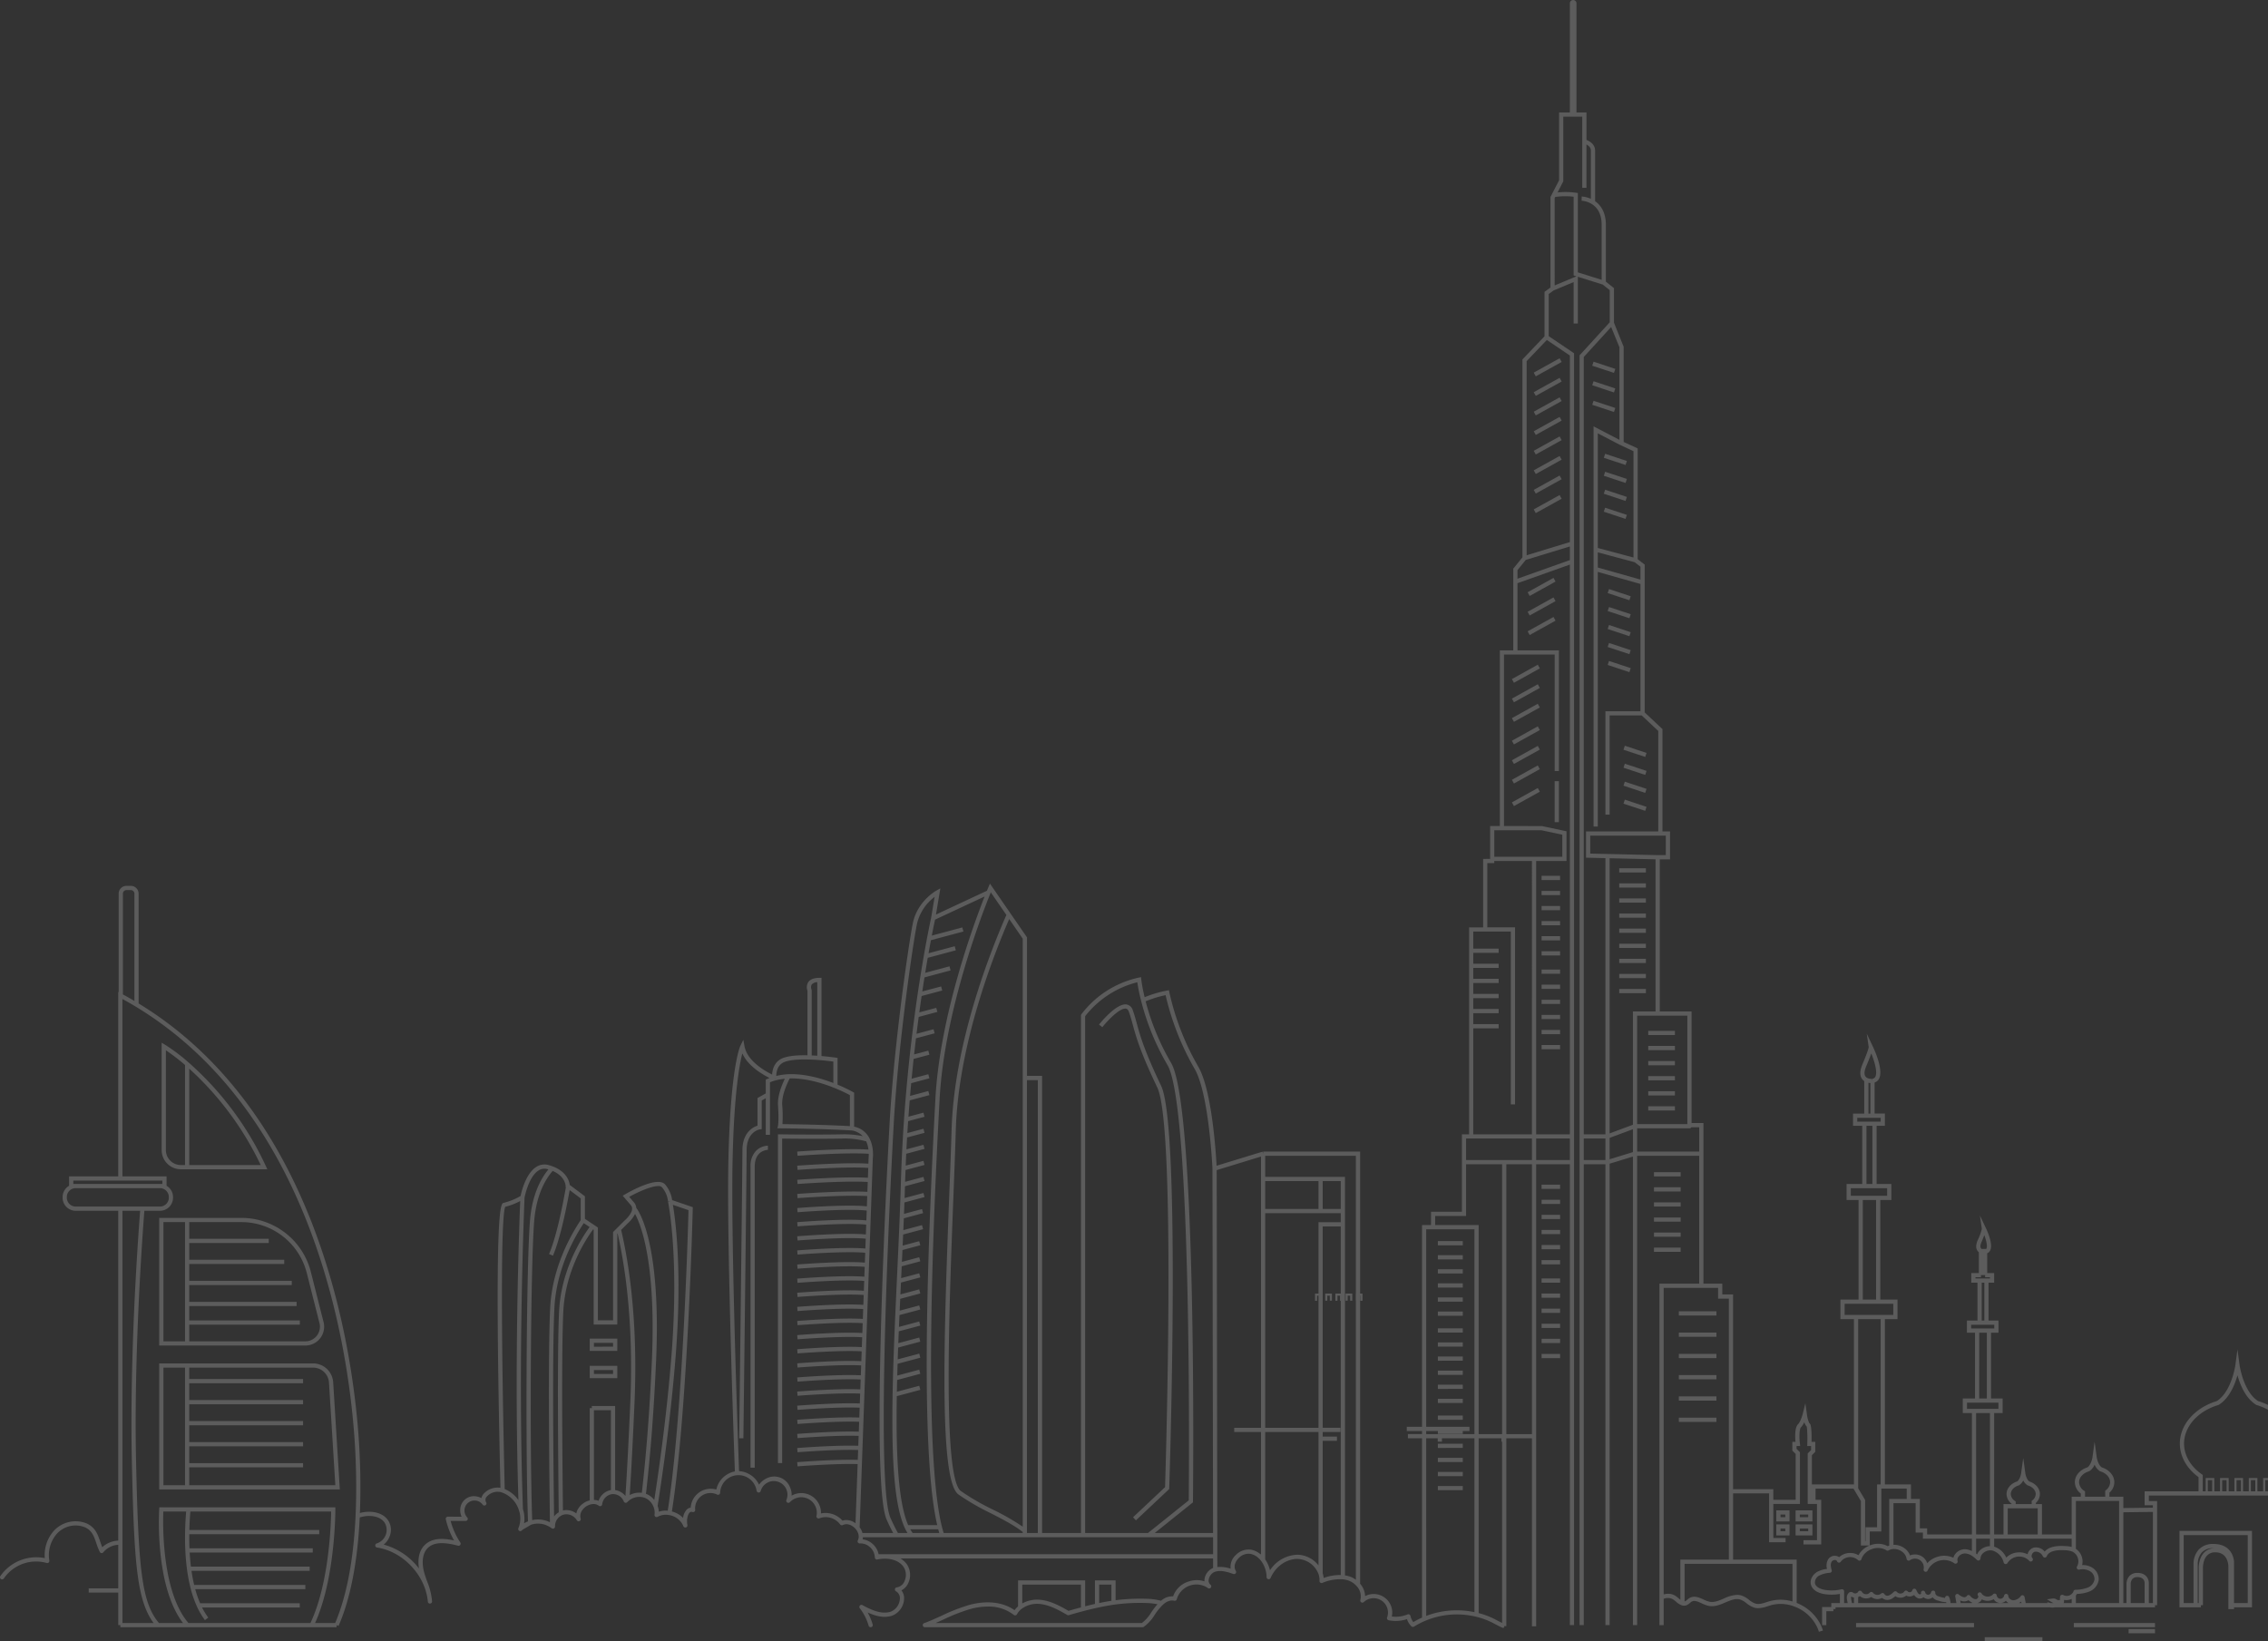 <svg xmlns="http://www.w3.org/2000/svg" width="952.61" height="689.494" viewBox="0 0 952.61 689.494">
  <rect x="0" y="0" width="952.61" height="689.494" fill="#333333" stroke="none"/>
  <path id="Union_1" data-name="Union 1" d="M833.629,689.494V687.72h24.233v1.774Zm68.05-3.428h-7.621v-1.773h11.093v1.773Zm-138.663-3.03a17.187,17.187,0,0,0-9.555-8.278,15.679,15.679,0,0,0-9.6-.484c-.422.119-.849.254-1.278.391a13.627,13.627,0,0,1-4.09.858,5.934,5.934,0,0,1-1.538-.192,9.891,9.891,0,0,1-3.375-1.878,9.227,9.227,0,0,0-2.554-1.531c-1.985-.653-4.079.245-6.3,1.188-2.244.956-4.565,1.937-7.033,1.45a13.943,13.943,0,0,1-2.966-1.086c-1.608-.732-3-1.365-4.161-.716a4.975,4.975,0,0,0-.757.572,4.6,4.6,0,0,1-1.651,1.021,2.956,2.956,0,0,1-1.752-.016,7.42,7.42,0,0,1-2.469-1.57,9.45,9.45,0,0,0-1.472-1.089,4.655,4.655,0,0,0-3.687-.091v11.057h-1.773V539.2h16.7V485.5H687.632V682.639h-1.773V485.814l-9.775,3V682.639h-1.774V489.048h-9.092V682.639h-1.773V149.266l12.678-13.886V121.886l-2.932-2.347-10.464-3.286v19.621h-1.773V118.49l-8.414,3.522L650.5,123.5V141.2l10.639,7.18V682.639H659.37V489.048H645.221v194.1h-1.774V604.168H632.691v78.9h-.886v.459h-.167l-.138.375c-.368-.136-.73-.294-1.088-.457h0c-.8-.365-1.591-.783-2.377-1.2l-1-.527a32.267,32.267,0,0,0-7.064-2.608,34.212,34.212,0,0,0-26.049,4.146.883.883,0,0,1-1.105-.121,7.886,7.886,0,0,1-1.871-3.007,14.964,14.964,0,0,1-7.672.475.9.9,0,0,1-.6-.436.883.883,0,0,1-.058-.736,6.031,6.031,0,0,0-9.787-6.472.887.887,0,0,1-1.452-.909,6.2,6.2,0,0,0-1.664-5.9,8.233,8.233,0,0,0-3.312-2.233,10.591,10.591,0,0,0-2.459-.524,18.951,18.951,0,0,0-8.528,1.515.886.886,0,0,1-1.205-.884,7.283,7.283,0,0,0-.38-2.764,9.818,9.818,0,0,0-8.709-6.416c-4.731-.1-9.374,3.158-11.427,7.969a.874.874,0,0,1-.99.522.883.883,0,0,1-.711-.86,11.7,11.7,0,0,0-2.186-6.656,8.856,8.856,0,0,0-1.287-1.414,6.936,6.936,0,0,0-3.216-1.683,5.675,5.675,0,0,0-4.922,1.661c-1.35,1.28-2.5,3.482-1.3,5.479a.886.886,0,0,1-1.051,1.293c-2.485-.864-5.1-1.657-7.369-1.013l-.177.049a3.153,3.153,0,0,0-.331.1,4.249,4.249,0,0,0-2.456,3.2,2.244,2.244,0,0,0,.685,2.137l.072.058a.886.886,0,0,1-1.1,1.387c-.028-.021-.056-.044-.084-.068a8.591,8.591,0,0,0-12.986,4.712.892.892,0,0,1-.387.566.865.865,0,0,1-.679.119c-1.55-.349-3.1.187-4.736,1.648a23.948,23.948,0,0,0-3.766,4.717,16.791,16.791,0,0,1-4.326,4.6.889.889,0,0,1-.5.158H388.463a.888.888,0,0,1-.31-1.72l.328-.11c.1-.032.2-.063.292-.1,2.272-.879,4.542-1.909,6.736-2.907a76.768,76.768,0,0,1,11.728-4.566c7.336-1.955,14.151-1.137,18.894,2.24a9.171,9.171,0,0,1,1.475-1.6v-10.9h28.189v10.861q2.017-.518,4.1-.981v-9.88h8.686v8.318a81.742,81.742,0,0,1,12.616-.622,27.667,27.667,0,0,1,6.472.841,7.061,7.061,0,0,1,5.078-1.86,9.822,9.822,0,0,1,6.277-6.141,10.34,10.34,0,0,1,6.871-.144,4.671,4.671,0,0,1,.044-1.026,6.037,6.037,0,0,1,3.571-4.6l.021-.005-.007-4H378.183a9.083,9.083,0,0,1,2.657,2.359,8.043,8.043,0,0,1,.743,7.787,6.3,6.3,0,0,1-2.965,3.27A5.338,5.338,0,0,1,379.709,672a7.893,7.893,0,0,1-5.026,6.68c-3.378,1.1-6.862.191-10.246-1.352a23.747,23.747,0,0,1,2.111,5.06.89.89,0,0,1-.606,1.1.9.9,0,0,1-.245.035.889.889,0,0,1-.853-.641,21.419,21.419,0,0,0-3.712-7.319.886.886,0,0,1,1.121-1.326c3.947,2.154,8.12,3.978,11.879,2.757a6.146,6.146,0,0,0,3.81-5.152,3.317,3.317,0,0,0-1.587-3.4.889.889,0,0,1,.319-1.664,4.181,4.181,0,0,0,3.279-2.713,6.223,6.223,0,0,0-.534-6.023c-2.554-3.4-7.465-3.727-10.888-2.974a.867.867,0,0,1-.751-.179.884.884,0,0,1-.328-.7c-.031-.221-.042-.307-.049-.393a6,6,0,0,0-2.136-4.023,5.779,5.779,0,0,0-4.1-1.447.886.886,0,0,1-.86-1.282,3.567,3.567,0,0,0,.331-2.105,5.185,5.185,0,0,0-1.174-2.587c-1.24-1.525-3.489-2.717-5.5-1.743a.893.893,0,0,1-1.112-.286,7.524,7.524,0,0,0-8.707-2.55.888.888,0,0,1-1.205-1,6.524,6.524,0,0,0-11.164-5.768.887.887,0,0,1-1.459-.965,5.727,5.727,0,1,0-10.8-3.762.837.837,0,0,1-.9.664.885.885,0,0,1-.832-.751,7.7,7.7,0,0,0-15.307.853.885.885,0,0,1-.473.748.872.872,0,0,1-.886-.034,6.448,6.448,0,0,0-9.143,6.349.888.888,0,0,1-1.154,1.021,1.015,1.015,0,0,0-1.1.186c-.94.832-1.408,3.286-1,5.251a.887.887,0,0,1-.622,1.032.877.877,0,0,1-1.077-.54,7.787,7.787,0,0,0-5.963-4.638,7.191,7.191,0,0,0-4.831.732.888.888,0,0,1-1.318-.9,6.448,6.448,0,0,0-.421-3.307,6.693,6.693,0,0,0-3.3-3.619,6.074,6.074,0,0,0-1.042-.362,6.922,6.922,0,0,0-6.057,1.429,6.408,6.408,0,0,0-.594.566.885.885,0,0,1-1.5-.284,4.839,4.839,0,0,0-4.466-3.064h-.1a3.511,3.511,0,0,0-.429.013,4.827,4.827,0,0,0-4.055,4.237.886.886,0,0,1-1.415.636,3.871,3.871,0,0,0-2.83-.68,6.192,6.192,0,0,0-4.246,2.705,3.976,3.976,0,0,0-.564,3.361.887.887,0,0,1-1.622.695,5.07,5.07,0,0,0-5.612-2.326,4.065,4.065,0,0,0-.683.268,5.057,5.057,0,0,0-2.852,4.673.887.887,0,0,1-1.45.727,3.383,3.383,0,0,1-.3-.194,9.344,9.344,0,0,0-8.311-1.259l-3.445,2.021c-.058.051-.114.1-.172.148a1.973,1.973,0,0,0-.238.214.891.891,0,0,1-1.142.154.881.881,0,0,1-.328-1.1,9.933,9.933,0,0,0,.456-1.321,10.837,10.837,0,0,0-.252-6.242,11.433,11.433,0,0,0-7.08-7.393c-.33-.107-.531-.175-.739-.221a6.1,6.1,0,0,0-5.735,2.025,1.956,1.956,0,0,0-.2,2.293.886.886,0,0,1-1.5.949,4.213,4.213,0,1,0-6.467,5.381.885.885,0,0,1-.629,1.51h0l-6.321-.023a30.258,30.258,0,0,0,4.073,9.068.887.887,0,0,1-.96,1.35c-4.563-1.174-9.639-1.985-12.657.915-2.221,2.136-2.781,6.083-1.494,10.567.345,1.205.783,2.431,1.21,3.615a27.664,27.664,0,0,1,2.034,8.3.888.888,0,0,1-.83.916.87.87,0,0,1-.939-.8c-.993-11.061-10.369-21.052-21.343-22.748a.889.889,0,0,1-.073-1.742,5.958,5.958,0,0,0,3.228-8.761c-2.1-2.906-6.4-3.118-9.428-2.41-.336.077-.661.18-.99.275-1.142,23.565-5.467,37.8-8.917,45.591l-.811-.359v.888H50.545v-.888h-.886V668.966h-12.4v-1.774h12.4V648.92a8.549,8.549,0,0,0-6.25,3.121.9.9,0,0,1-.78.34.889.889,0,0,1-.709-.471,25.893,25.893,0,0,1-1.465-3.687c-.7-2.067-1.364-4.02-2.806-5.381a7.219,7.219,0,0,0-2.256-1.412,10.618,10.618,0,0,0-11.264,2.579,13.547,13.547,0,0,0-3.4,11.532.888.888,0,0,1-1.138.991,16.416,16.416,0,0,0-17.967,6.5.887.887,0,0,1-.743.4.868.868,0,0,1-.484-.148.885.885,0,0,1-.256-1.226,18.322,18.322,0,0,1,18.679-7.56,15.207,15.207,0,0,1,4.039-11.732,12.422,12.422,0,0,1,13.2-2.978,8.969,8.969,0,0,1,2.8,1.764c1.762,1.666,2.526,3.919,3.265,6.1.268.783.525,1.538.821,2.261a10.683,10.683,0,0,1,6.707-2.768V508.595H31.793A5.5,5.5,0,0,1,26.3,503.1v-.3a5.472,5.472,0,0,1,2.717-4.711v-3.953h20.64V416.665l.184.1V375.374a3.269,3.269,0,0,1,3.265-3.263h1.853a3.269,3.269,0,0,1,3.265,3.263v46.131c80.307,48.877,91.354,157.118,92.825,189.177.4,8.7.428,17.05.11,24.865.172-.045.34-.1.512-.142,3.566-.832,8.654-.517,11.269,3.1a7.291,7.291,0,0,1,.729,6.815,7.873,7.873,0,0,1-2.506,3.5,27.738,27.738,0,0,1,14.811,10.024c-.462-2.939-.428-7.108,2.5-9.926,3.149-3.028,7.782-2.806,12.231-1.855a32.165,32.165,0,0,1-3.454-8.894.9.9,0,0,1,.173-.751.886.886,0,0,1,.695-.333h0l5.769.021a6.243,6.243,0,0,1-.576-2.985A5.711,5.711,0,0,1,200,628.56a6.473,6.473,0,0,1,2.2.716,4.229,4.229,0,0,1,.736-1.573,7.956,7.956,0,0,1,7.258-2.745c-2.729-118.777.028-119.4,1.354-119.7a27.021,27.021,0,0,0,7.1-2.867c.383-1.831,2.212-9.476,6.608-12.231a6.376,6.376,0,0,1,5.288-.739c.595.163,1.136.347,1.646.541l-.312.83.314-.827c5.944,2.263,6.945,6.378,7.115,7.763l6.376,4.783v9.476l3.715,2.478,1.72,1.147v38.984H257.5V517.531l1.792-1.793,3-3c.93-.785,3.2-3.107,3.209-5.038a2.149,2.149,0,0,0-.538-1.457l-3.407-3.974.915-.538c2.3-1.349,13.946-7.887,16.99-4.088a13.006,13.006,0,0,1,2.862,6.469l8.668,2.965-.016.648c-.022.849-2.114,84.808-8.762,127.174a9.888,9.888,0,0,1,4.7,2.715A6,6,0,0,1,288.544,634a2.759,2.759,0,0,1,1.563-.7,8.436,8.436,0,0,1,10.754-7.617,9.958,9.958,0,0,1,7.8-7.612c-1.075-29.94-3.417-100.884-2.706-131.439.9-38.7,4.906-47.131,5.074-47.469l1.191-2.38.475,2.617c1.042,5.733,7.253,9.784,11.606,11.966.243-3.589,1.912-6.018,4.89-7.058,2.219-.773,5.577-1.116,9.97-1.032v-27.1a4.194,4.194,0,0,1,.28-3.568c.814-1.231,2.4-1.856,4.727-1.856h.887V443.59c3.4.291,5.966.673,5.992.678l.755.114v11.241a64.353,64.353,0,0,1,6.5,3.09l.447.257v14.287a9.21,9.21,0,0,1,6.523,5.044,14.251,14.251,0,0,1,1.375,5.5,16.855,16.855,0,0,1-.059,2.969l-.1,3.032-.21,5.912-.212,5.916-.219,6.152-.212,5.9-.212,5.9-.21,5.9-.211,5.906-.212,5.906-.21,5.9-.212,5.913-.211,5.91-.212,5.91-.21,5.916-.212,5.91-.211,5.915-.212,5.919-.212,5.916-.21,5.917-.212,5.917-.212,5.92-.212,5.922-.978,27.355a7.116,7.116,0,0,1,1.186,2.414h12.9c-.347-.645-.7-1.318-1.056-2.039-.559-1.126-1.13-2.319-1.715-3.662-2.167-4.95-3.146-22.117-2.909-51.028q.028-3.334.075-6.772.046-3.356.11-6.782.063-3.37.138-6.789.077-3.38.166-6.8.086-3.391.186-6.8c.065-2.267.135-4.54.21-6.8l.226-6.81q.119-3.429.245-6.817.126-3.44.258-6.819l.261-6.505.287-6.828.3-6.668.314-6.833.328-6.838.341-6.84.356-6.845c.137-2.575.263-4.869.375-6.852l.013-.236c.161-2.857.345-5.645.554-8.476q.263-3.572.574-7.227c.289-3.371.607-6.775.943-10.178.289-2.9.592-5.787.9-8.646l.881.094-.881-.1c.331-3.032.673-6.031,1.023-8.963.352-3,.713-5.915,1.072-8.737,1.918-15.084,3.811-27.308,4.689-31.589,1.869-9.122,9.616-13.527,9.945-13.709l1.608-.895-1.837,11,21.4-9.989c.394-.967.629-1.522.629-1.522l.632-1.482,8.663,12.569,6.9,10v58.2h6.34v192h16.34V426.295l.157-.227a41.208,41.208,0,0,1,24.1-15.419l.958-.2.105.972a67.833,67.833,0,0,0,1.419,7.456,47.6,47.6,0,0,1,9.348-2.774l.864-.158.166.865a110.1,110.1,0,0,0,12.082,31.123c5.733,9.632,7.446,35.853,7.763,41.741l19.288-5.911.259.849v-.886h40.737v59.639h1v3.015h-.888v-2.129h-.113v121a8.458,8.458,0,0,1,2.107,5.2,7.784,7.784,0,0,1,11.205,8.57,13.2,13.2,0,0,0,6.636-.881.88.88,0,0,1,.757.038.889.889,0,0,1,.45.608,6.124,6.124,0,0,0,1.2,2.575,32.849,32.849,0,0,1,3.648-1.874v-75.32h-5.936v-1.774h5.936v-1.282h-6.405v-1.774h6.405V514.585h3.774v-5.576h12.981V476.474h3.019V389.543h5.887V360.791l3.829-.016v-.005h-.886V346.977h4.073V273.172H635.6V238.877l3.848-4.755V150.99l9.283-9.734V122.594l2.491-1.813V82.755l.641-1.245,2.981-5.773V47.219h4.529V1.39a1.388,1.388,0,1,1,2.776,0V47.219h4.207V58.764c2.948,1.205,3.622,3.091,3.622,4.51V84.515c2.158,1.51,4.529,4.424,4.529,10v23.8l3.4,2.718v14.517l4.073,10.133v39.958l5.887,2.718v46.544l2.944,2.263v62.087l7.472,7.019v42.967h3.17v11.735h-4.3v63.884H710.5V471.73h4.981V539.2H723.4v4.531h4.529v81.806h16.9v4.451h9.4V610.75l-1.415-1.415v-3.687h1.319c-.184-2.12-.308-5.985,1.035-7.327,1.011-1.012,1.806-3.557,2.029-4.451l1.091-4.426.648,4.512a12.452,12.452,0,0,0,1,3.829c.345.185,1.112.622.956,7.863h1.561v4.195l-1.415,1.417v12.272H778.7V554.114h-5.678v-8.227h7.614v-41.82H775.6v-6.724h6.579V472.907h-3.871v-5.149h4.708v-13.65c-1.249-.858-2.55-2.783-.765-7,2.532-5.982,2.636-7.2,2.641-7.25l-.815-5.657,2.5,5.265c.487,1,4.708,9.947,2.638,13.718a3.186,3.186,0,0,1-1.834,1.522v13.051H791.7v5.149h-3.484v24.436h6.195v6.724h-4.645v41.82h7.227v8.227H791.7v69.419h10.949v6.114h3.736v12.338h3.055v2.566h18.8V593.559h-3.829v-6.125h5.134V559.807h-3.4V554.7h4.44v-15.9h-2.612v-4.048h3.176v-8.779c-.886-.671-1.72-2.076-.491-4.971a25,25,0,0,0,1.757-4.8l-.8-5.624,2.484,5.258c.548,1.133,3.209,6.906,1.771,9.518a2.4,2.4,0,0,1-1.2,1.075v8.327h2.913v4.048h-2.351v15.9h4.179v5.111h-3.135v27.627h4.875v6.125h-3.569V644.55h3.925V631.8h3.347v-.2a5.182,5.182,0,0,1-2.06-4.02c0-2.33,1.78-4.44,4.446-5.283,1.094-.769,1.583-2.752,1.683-3.47l.877-6.413.878,6.411c.1.721.592,2.7,1.685,3.473,2.664.843,4.445,2.953,4.445,5.283a5.064,5.064,0,0,1-1.7,3.711v.506h2.552V644.55h12.489V628.7h3.831v-1.321a6.122,6.122,0,0,1-2.5-4.778c0-2.743,2.119-5.232,5.281-6.225,1.4-.958,2.013-3.446,2.137-4.342l.876-6.446.879,6.446c.123.9.741,3.384,2.135,4.342,3.164.994,5.28,3.482,5.28,6.225a5.958,5.958,0,0,1-2.062,4.412V628.7h5.836v4.764l12.413-.154v-1.023h-3.473v-5.852h22.645v-5.969c-5-3.626-7.85-8.737-7.85-14.09,0-7.873,6.239-15.034,15.538-17.857,6.235-4,7.775-15.042,7.791-15.154l.877-6.56.878,6.56c.016.112,1.566,11.164,7.789,15.154a26.806,26.806,0,0,1,4.15,1.641v2a24.922,24.922,0,0,0-4.775-1.972l-.216-.1c-4.459-2.783-6.738-8.488-7.826-12.4-1.086,3.916-3.368,9.621-7.826,12.4l-.217.1c-8.607,2.568-14.388,9.077-14.388,16.193,0,4.9,2.722,9.6,7.469,12.907l.378.263v6.889h1.235v-5.593h3.617v5.593h2.417v-5.593h3.62v5.593h2.417v-5.593h3.617v5.593h2.417v-5.593h3.617v5.593h2.417v-5.593h2.029v.886h-1.141v4.708h1.141v1.774H902.568v2.3h3.472v43.752h-.887v.886H863.005a4.4,4.4,0,0,1-2.035-.023l0-.005h-.009v.028H770.952v.755h-.888v.888H767.1v5.843h-1.774v-7.617h3.85V673.38H772.8v-3.853a19.162,19.162,0,0,1-6.74.042c-3.041-.55-5.036-2.051-5.472-4.116-.464-2.189,1.03-4.2,2.615-5.142a11.073,11.073,0,0,1,4.179-1.277,5.161,5.161,0,0,1,.6-4.209,3.37,3.37,0,0,1,3.23-1.263,2.76,2.76,0,0,1,1.256.531,6.9,6.9,0,0,1,7.493-1.154c.23.11.445.221.641.338a9,9,0,0,1,4.67-4.086h-3.647V630.551l-2.8-4.706-.321-.538h-15.93v4.677h2.378v18.757H757.5v-1.774h5.68V631.758h-3.906V610.524l1.415-1.415v-1.687h-1.613l.028-.913c.091-2.991,0-6.577-.3-7.372a3.877,3.877,0,0,1-.951-1.767,7.794,7.794,0,0,1-1.424,2.2c-.664.666-.758,4.081-.427,6.854l.119.993h-1.526V608.6l1.415,1.415v21.742H744.837v14.3h5.151v1.774h-6.925V627.306h-15.13v27.811h26.716v18.213a18.929,18.929,0,0,1,9.954,8.913,15.857,15.857,0,0,1,1.076,2.685l-1.7.5A14.762,14.762,0,0,0,763.016,683.035Zm-355.323-7.195a75.262,75.262,0,0,0-11.45,4.463c-1.058.482-2.135.972-3.224,1.45H479.6a15.477,15.477,0,0,0,3.624-3.95,31.161,31.161,0,0,1,2.937-3.937,29,29,0,0,0-5.011-.527,79.606,79.606,0,0,0-13.326.722c-1.99.278-4.167.679-6.847,1.259-1.985.434-3.95.9-5.838,1.4q-3.108.822-6.19,1.723a.9.9,0,0,1-.692-.082c-3.356-1.92-7.164-4.1-11.2-4.577a11.034,11.034,0,0,0-8.01,2.057,7.132,7.132,0,0,0-1.888,2.23.885.885,0,0,1-1.345.275,17.113,17.113,0,0,0-10.975-3.5A27.769,27.769,0,0,0,407.693,675.841ZM79.149,633.156h61.712l0,.881c0,.293.044,28.82-8.52,47.716h8.432c3.381-7.838,7.52-21.9,8.576-45.069.371-8.1.346-16.822-.072-25.923-1.463-31.894-12.45-139.708-92.4-188.007l.457-.757-.459.757c-1.783-1.076-3.613-2.119-5.447-3.123v74.509H69.962v3.95a5.48,5.48,0,0,1,2.717,4.713v.3a5.5,5.5,0,0,1-5.491,5.491H60.639c-1.147,14.827-4.461,62.47-3.47,106.031,1.016,44.741,2.342,58.438,9.579,67.128h10.11C65.044,666.3,66.785,635.34,66.869,633.988l.051-.832Zm0,48.6h51.243c7.882-16.685,8.626-41.818,8.695-46.824H79.96c-.167,1.93-.349,4.62-.431,7.735H134.09v1.774H79.505c-.023,2.013,0,3.994.077,5.924h51.79v1.774h-51.7c.114,2.025.287,4.009.519,5.925h49.887v1.773H80.435c.3,2.063.67,4.048,1.117,5.925h46.7v1.774H82a44.287,44.287,0,0,0,2.061,5.922h41.854v1.773H84.882a27.675,27.675,0,0,0,2.6,4.24l-1.412,1.069a30.561,30.561,0,0,1-3.4-5.828,46.3,46.3,0,0,1-2.685-7.847l.86-.217-.86.214a68.984,68.984,0,0,1-1.462-7.8l.878-.116-.878.114c-.326-2.485-.554-5.1-.68-7.771-.119-2.5-.151-5.111-.1-7.756.066-3.468.264-6.467.446-8.6H68.6C68.4,640.159,67.882,668.578,79.146,681.754Zm-27.713-33.74v33.74H64.5c-7.151-9.718-8.171-26.128-9.1-67.086C54.407,571.16,57.7,523.6,58.861,508.595H51.433Zm569.635,29.561a33.517,33.517,0,0,1,6.782,2.569l1.021.538c.676.359,1.356.711,2.046,1.035V605.583h-.292v-1.415h-9.557Zm-22.036,1.186a36.421,36.421,0,0,1,20.262-1.58V604.168H605.649v1.415h-1.774v-1.415h-4.842ZM437.266,672.03c4.253.506,8.115,2.655,11.539,4.611,1.732-.506,3.472-.979,5.216-1.445v-9.551H429.379v7.873a12.967,12.967,0,0,1,6.278-1.584A13.407,13.407,0,0,1,437.266,672.03Zm294.31-1.8a10.786,10.786,0,0,1,3.07,1.8,8.442,8.442,0,0,0,2.762,1.585c1.449.373,3-.114,4.639-.641.447-.142.893-.284,1.336-.41a17.257,17.257,0,0,1,9.492.142V656.891H707.557v15.775c.031-.006.066,0,.1-.013a3.158,3.158,0,0,0,1.017-.676,6.349,6.349,0,0,1,1.039-.767c1.948-1.088,3.972-.166,5.759.648a12.634,12.634,0,0,0,2.582.962c1.93.385,3.9-.452,5.99-1.342a14.654,14.654,0,0,1,5.562-1.552A6.36,6.36,0,0,1,731.576,670.234Zm170.992-5.284v8.43h1.7V635.086l-12.413.156V673.38h1.319v-8.052a5,5,0,0,1,1.251-3.344A4.485,4.485,0,0,1,897.8,660.7C901.568,660.7,902.568,663.482,902.568,664.95Zm-6.859-1.745a3.229,3.229,0,0,0-.765,2.093v8.083h5.847v-8.43c0-.408-.182-2.475-2.994-2.475A2.8,2.8,0,0,0,895.709,663.2Zm-16.986-4.747a5.651,5.651,0,0,1,2.768,5.277,6.25,6.25,0,0,1-3.936,4.8,15.507,15.507,0,0,1-5.193,1,4.808,4.808,0,0,1-.436.639v3.207h18.15v-42.9h-18.15v20.146a6.233,6.233,0,0,1,2.554,3.535,6.332,6.332,0,0,1,.056,3.261q.151-.005.3-.005A7.408,7.408,0,0,1,878.723,658.457Zm-11.807,14.52a.87.87,0,0,1-.158.4h3.4v-1.764a4.937,4.937,0,0,1-3.193.428Zm-5.623.4h1.188a4.582,4.582,0,0,1-.563-.284l-2.156-1.305,2.5-.334a2.365,2.365,0,0,1,1.753.567,4.4,4.4,0,0,0,1.167.128l.068-1.347a.965.965,0,0,1,.485-.795.9.9,0,0,1,.89,0,3.047,3.047,0,0,0,3.75-.685,2.387,2.387,0,0,0,.524-.89.891.891,0,0,1,.8-.636,15.326,15.326,0,0,0,5.155-.9,4.539,4.539,0,0,0,2.878-3.366,3.9,3.9,0,0,0-1.93-3.566,6.255,6.255,0,0,0-4.479-.635.888.888,0,0,1-.925-1.336,4.27,4.27,0,0,0,.38-3.363,4.4,4.4,0,0,0-2.137-2.755l-.177-.1a9.389,9.389,0,0,0-3.4-.59c-4.12-.216-6.6.635-7.385,2.532a.888.888,0,0,1-.787.547.939.939,0,0,1-.825-.49,3.319,3.319,0,0,0-3.349-1.978,1.972,1.972,0,0,0-1.333,1.364,1.377,1.377,0,0,0,.116,1.144c.054.061.1.119.154.18a.887.887,0,0,1-1.317,1.186,2.907,2.907,0,0,1-.2-.233,5.841,5.841,0,0,0-8.924,1.088.887.887,0,0,1-.783.471.561.561,0,0,1-.093-.007.886.886,0,0,1-.76-.638,6.849,6.849,0,0,0-4.82-5.072c-.047,0-.112,0-.175-.013h-.007a4.564,4.564,0,0,0-3.488,1.018,3.22,3.22,0,0,0-1.24,2.363.882.882,0,0,1-.557.8.861.861,0,0,1-.328.065.892.892,0,0,1-.627-.258,13.4,13.4,0,0,0-1.711-1.462,5.829,5.829,0,0,0-3.374-1.252h-.047a3.44,3.44,0,0,0-2.594,1.371,2.026,2.026,0,0,0-.387,1.781.887.887,0,0,1-1.4.95,7.588,7.588,0,0,0-11.171,3.041.887.887,0,0,1-1.695-.5,3.7,3.7,0,0,0-5.756-3.792.884.884,0,0,1-1.389-.6,4.622,4.622,0,0,0-2.023-3.086,5.572,5.572,0,0,0-4.2-.96,4.165,4.165,0,0,0-1.3.5.907.907,0,0,1-.459.128.874.874,0,0,1-.487-.147,6.022,6.022,0,0,0-1.75-.758h0c-3.6-.944-7.69,1.147-8.761,4.482a.887.887,0,0,1-.636.592,1.066,1.066,0,0,1-.207.023.891.891,0,0,1-.627-.261,3.936,3.936,0,0,0-1.144-.758A4.943,4.943,0,0,0,773.163,656a.886.886,0,0,1-1.582-.229.745.745,0,0,0-.65-.459,1.616,1.616,0,0,0-1.506.545c-.725,1.009-.443,2.538-.079,3.642a.882.882,0,0,1-.733,1.159,11.531,11.531,0,0,0-4.5,1.174,3.344,3.344,0,0,0-1.787,3.249c.41,1.934,3.207,2.587,4.053,2.738a17.981,17.981,0,0,0,7.124-.238.889.889,0,0,1,1.075.868v4.927h1.482c-.121-.623-.256-1.252-.331-1.85a2.854,2.854,0,0,1,.888-2.529,1.432,1.432,0,0,1,1.49-.145.947.947,0,0,1,.245.166,1.436,1.436,0,0,0,2.09-.361.888.888,0,0,1,.795-.494h.007a.888.888,0,0,1,.793.508,2.094,2.094,0,0,0,3.267.366.924.924,0,0,1,.709-.338.884.884,0,0,1,.7.358,2.29,2.29,0,0,0,1.639.86,2.329,2.329,0,0,0,1.769-.538.888.888,0,0,1,1.354.182c.04.051.081.114.109.158l.012.013a1.457,1.457,0,0,0,1.624.488,3.057,3.057,0,0,0,.73-.343h0v0a8.879,8.879,0,0,0,1.52-1.233.884.884,0,0,1,1.308.1,1.868,1.868,0,0,0,1.563.61,1.821,1.821,0,0,0,1.475-.8.882.882,0,0,1,.737-.428.915.915,0,0,1,.757.389,1.168,1.168,0,0,0,1.878-.417.888.888,0,0,1,1.69-.221c.345.79.734,1.582,1.333,1.811a.647.647,0,0,0,.464-.066.632.632,0,0,0,.236-.193c-.019-.065-.035-.13-.049-.2a.887.887,0,0,1,1.675-.545,1.714,1.714,0,0,1,.133.415,1.361,1.361,0,0,0,1.182.8h.007a1.346,1.346,0,0,0,1.246-1.041.9.9,0,0,1,.986-.714.886.886,0,0,1,.769.944c-.049.673.66,1.282,1.347,1.463l.669.189a12.8,12.8,0,0,0,2.083.48V671.2a.888.888,0,0,1,1.695-.368,7.315,7.315,0,0,1,.617,2.55h2.459l-.485-2.793a.885.885,0,0,1,1.408-.857,5.741,5.741,0,0,0,2,1.137,1.326,1.326,0,0,0,1.4-.419.89.89,0,0,1,1.475-.107,3.578,3.578,0,0,0,1.818,1.328,1.684,1.684,0,0,0,.636.047,1.247,1.247,0,0,0,.909-.788.716.716,0,0,0,.044-.45c-.065-.094-.126-.192-.182-.292a.888.888,0,0,1,1.45-1.009,2.106,2.106,0,0,1,.274.412,3.222,3.222,0,0,0,3.822.737,2.4,2.4,0,0,0,.8-.6.894.894,0,0,1,.944-.3.885.885,0,0,1,.626.76,1.647,1.647,0,0,0,1.51,1.4,1.708,1.708,0,0,0,1.58-1.315.888.888,0,0,1,1.764.112,2.141,2.141,0,0,0,2.17,1.8h.007a4.12,4.12,0,0,0,3.079-1.759.876.876,0,0,1,.89-.321.885.885,0,0,1,.673.666c.185.793.343,1.669.49,2.6h9.136l-.04-.352Zm-13.325,0h1.067c-.032-.2-.063-.415-.1-.608A5.966,5.966,0,0,1,847.968,673.38Zm-17.414,0h13.08a4.017,4.017,0,0,1-1.138-.956,3.262,3.262,0,0,1-5.107-.673c-.091.053-.189.1-.286.156a5.054,5.054,0,0,1-4.673-.079A3.046,3.046,0,0,1,830.554,673.38Zm-7.029,0h4.717v-.266a5.106,5.106,0,0,1-1.445-.942,3.3,3.3,0,0,1-2.538.425,4.548,4.548,0,0,1-.925-.32Zm-43.053-2.534v2.534h36.994c-.012-.121,0-.249-.016-.368a10.539,10.539,0,0,1-3.072-.564l-.627-.177a3.923,3.923,0,0,1-2-1.291,3.049,3.049,0,0,1-1.881.7,3.3,3.3,0,0,1-1.974-.739,2.425,2.425,0,0,1-2.324.406,3.464,3.464,0,0,1-1.608-1.375,3.057,3.057,0,0,1-1.219.563,2.931,2.931,0,0,1-2.088-.273,3.88,3.88,0,0,1-4.577.233,8.42,8.42,0,0,1-1.212.9l0,.005a4.841,4.841,0,0,1-1.166.531,3.551,3.551,0,0,1-.946.13,3.26,3.26,0,0,1-2.237-.855,3.965,3.965,0,0,1-2.333.48,4.224,4.224,0,0,1-2.219-.869,4.009,4.009,0,0,1-4.775-.368A3.185,3.185,0,0,1,780.472,670.846Zm-2.988.462c.082.671.227,1.372.371,2.072h.844v-2.326a3.005,3.005,0,0,1-1.14-.408A1.579,1.579,0,0,0,777.484,671.308Zm-315.812,2.056c1.918-.4,3.6-.709,5.141-.941v-6.778h-5.141Zm241.648-3.249a11.149,11.149,0,0,1,1.761,1.289c.24.2.471.387.7.563v-16.85H726.16V545.5h-4.528v-4.531H698.784V669.728a8.011,8.011,0,0,1,1.93-.257A5.35,5.35,0,0,1,703.32,670.115ZM531.413,494.341H564.92V661.753a11.574,11.574,0,0,1,2.072.491,9.585,9.585,0,0,1,2.5,1.34v-117.2h-.047v-3.015h.047V485.5H531.413Zm24.15,166.525a9.217,9.217,0,0,1,.4,1.954,20.186,20.186,0,0,1,7.183-1.224V546.381h-.324v-2.129h-1.048v2.129h-.886v-3.015h2.258v-28.2h-7.583v84.584h7.474v1.773h-7.474v1.931h5.994v1.774h-5.994Zm-24.15-16.032v10.2a13.4,13.4,0,0,1,2.011,4.576,14.188,14.188,0,0,1,11.747-6.54,11.566,11.566,0,0,1,8.618,4.466v-56.01H531.413Zm-14.527,14.079a6.725,6.725,0,0,1,2.277-5.817,7.433,7.433,0,0,1,6.493-2.114,8.544,8.544,0,0,1,3.758,1.872h.226V601.527H518.394v-1.773h11.245V485.814l-18.6,5.7.247,153.32.013,8.905.007,4.517a10.083,10.083,0,0,1,1.23-.075A15.113,15.113,0,0,1,516.886,658.913Zm290.455-5.081a5.517,5.517,0,0,1,2.139,2.79,9.507,9.507,0,0,1,4.576-2.764,9.222,9.222,0,0,1,6.409.487,4.156,4.156,0,0,1,.706-1.485,5.216,5.216,0,0,1,4-2.1h.063a6.867,6.867,0,0,1,3,.757v-5.2H807.665V643.76H804.61V631.419h-9.322v17.489a7.462,7.462,0,0,1,4.51,1.343,6.589,6.589,0,0,1,2.456,3.1,5.618,5.618,0,0,1,2.081-.4A5.483,5.483,0,0,1,807.341,653.833Zm30.246-4.158a8.385,8.385,0,0,1,5.09,4.6,7.522,7.522,0,0,1,4.666-2.163,7.748,7.748,0,0,1,4.279.76c.016-.07.035-.142.056-.214a3.705,3.705,0,0,1,2.652-2.589,4.7,4.7,0,0,1,4.479,1.688c1.48-1.767,4.274-2.566,8.341-2.336a14.313,14.313,0,0,1,3,.377v-3.469H837.588Zm-7.572,2.953c.135.105.27.2.408.315a5.289,5.289,0,0,1,1.517-2.019,6.327,6.327,0,0,1,3.874-1.452v-3.148h-5.8ZM362.333,646.6a7.773,7.773,0,0,1,4.092,1.839,7.91,7.91,0,0,1,2.613,4.417H509.523l-.013-7.134H362.44A5.552,5.552,0,0,1,362.333,646.6Zm428.7,2.151h0a8.108,8.108,0,0,1,1.809.714,6.641,6.641,0,0,1,.666-.221v-19.6h7.36v-4.34H790.2v18h-4.869v5.869a9.677,9.677,0,0,1,3.56-.7A8.4,8.4,0,0,1,791.037,648.75Zm-10.565-23.6,2.93,4.915v17.357h.152v-5.887h4.868v-18h1.5V554.114h-9.453Zm62.815,19.4h12.6V633.571h-12.6Zm-13.271,0h5.8V593.559h-5.8ZM481.19,420.611a102.175,102.175,0,0,0,10.7,25.86c10.867,18.452,9.253,177.426,9.178,184.188l0,.417-16.065,12.872h24.5l-.245-153.071c-.028-.6-1.489-31.817-7.572-42.032a112.425,112.425,0,0,1-12.112-30.829A46.361,46.361,0,0,0,481.19,420.611Zm-25.4,6.246v217.09H482.17L499.3,630.217c.091-9.287,1.419-165.267-8.935-182.844a104.235,104.235,0,0,1-11.1-27.077c-.918-3.647-1.375-6.344-1.573-7.7A40.366,40.366,0,0,0,455.794,426.857ZM431.341,643.091v.855h4.566V453.716h-4.566Zm-34.97.855h33.2v-.421c-3.489-2.767-8.26-5.23-13.317-7.831a100.925,100.925,0,0,1-13.725-7.96c-7.8-5.8-6.358-60.141-3.846-125.213.4-10.236.77-19.905,1-27.895,1.069-36.535,16.3-74.987,23.021-90.293l-6.544-9.492c-.042.1-.084.208-.13.317l-.821-.333.821.336c-3.217,7.912-19.358,49.266-21.367,86.407-6.458,119.517-3.044,163.706.958,179.731l-.859.214.859-.214C395.858,642.245,396.11,643.122,396.371,643.946Zm-13.037,0h11.18c-.147-.5-.291-1.013-.431-1.547H382.333A13.625,13.625,0,0,0,383.333,643.946ZM371.413,573.7q-.063,3.42-.11,6.771-.046,3.429-.075,6.763c-.236,28.66.692,45.585,2.759,50.3.573,1.311,1.13,2.479,1.678,3.582.511,1.025,1.007,1.965,1.492,2.829h4.018a18.808,18.808,0,0,1-1.116-2.062c-4.1-8.833-5.683-26.145-5.153-56.133.04-2.23.091-4.5.152-6.8q.086-3.363.2-6.808.109-3.374.24-6.815.13-3.391.273-6.826.14-3.4.293-6.828l.308-6.831.886.04-.886-.042.317-6.831.318-6.833.314-6.831.287-6.51q.146-3.426.284-6.821.132-3.349.251-6.649.123-3.433.224-6.8l.032-1.117q.088-2.873.194-5.7c.088-2.3.191-4.579.3-6.838q.171-3.467.375-6.856l.886.051-.886-.053q.207-3.479.443-6.876.315-4.447.669-8.733.308-3.684.639-7.243c.329-3.5.671-6.9,1.03-10.2q.483-4.471,1-8.679.57-4.674,1.151-9c.413-3.07.828-6.011,1.237-8.787s.816-5.377,1.21-7.833c.481-2.988.944-5.747,1.378-8.232.491-2.817.949-5.3,1.349-7.418,1.012-5.337,1.688-8.375,1.724-8.545l1.466-8.772a19.8,19.8,0,0,0-7.423,11.38c-.871,4.249-2.754,16.417-4.666,31.459-.359,2.815-.717,5.731-1.072,8.718-.347,2.93-.688,5.92-1.021,8.95q-.466,4.286-.9,8.633c-.337,3.391-.654,6.789-.944,10.155q-.306,3.638-.573,7.2c-.207,2.822-.392,5.6-.543,8.3l-.023.379-.883-.049.883.051c-.11,1.981-.235,4.272-.373,6.845l-.355,6.843-.342,6.836L374,499.272l-.314,6.831-.294,6.665-.289,6.825-.261,6.5q-.132,3.378-.258,6.815-.126,3.389-.245,6.812l-.226,6.806q-.108,3.4-.208,6.8t-.186,6.8q-.088,3.413-.166,6.79-.073,3.418-.137,6.781l-.886-.016Zm30.044-99.02c-.236,8-.608,17.671-1.005,27.911-1.815,46.99-4.556,118.005,3.13,123.722a99.818,99.818,0,0,0,13.48,7.807,98.863,98.863,0,0,1,12.506,7.171v-247l-5.68-8.239C417,401.891,402.493,439.239,401.457,474.678Zm-14.9,109.132-9.882,2.643c-.475,28.34,1.048,45.6,4.78,54.172h12.194c-5.614-24.219-5.873-84.456-.755-179.153,1.887-34.884,16.118-73.383,20.66-84.894l-20.814,9.716c-.189.874-.679,3.177-1.359,6.7l12.811-3.424.457,1.713-13.639,3.643c-.306,1.626-.642,3.456-1,5.477l11-2.941.459,1.715-11.8,3.153c-.337,1.947-.692,4.054-1.057,6.3l10.2-2.724.457,1.715-10.963,2.93c-.3,1.876-.607,3.85-.914,5.909l7.9-2.111.456,1.715-8.646,2.309c-.321,2.193-.645,4.491-.969,6.866l7.122-1.9.457,1.715-7.838,2.1c-.305,2.284-.608,4.652-.906,7.087l7.146-1.909.456,1.715-7.835,2.092q-.4,3.3-.78,6.771l5.959-1.592.457,1.715-6.624,1.769q-.433,4.047-.839,8.3l7.006-1.871.457,1.713-7.643,2.044c-.163,1.758-.319,3.548-.471,5.351l7.656-2.047.457,1.715-8.272,2.21c-.184,2.247-.356,4.536-.524,6.847l6.292-1.68.46,1.715-6.888,1.839c-.113,1.648-.219,3.319-.324,5l6.752-1.8.46,1.715L381,477.8c-.1,1.645-.184,3.309-.271,4.983l7.136-1.909.46,1.715-7.691,2.056q-.119,2.468-.219,4.971l7.45-1.993.46,1.715-7.985,2.135c-.061,1.641-.119,3.289-.166,4.954l7.69-2.056.46,1.714-8.211,2.2q-.074,2.458-.164,4.955l7.915-2.117.46,1.713-8.439,2.256q-.084,2.388-.18,4.8l7.561-2.018.456,1.713-8.089,2.163q-.1,2.472-.207,4.966l7.84-2.1.456,1.715-8.375,2.237-.205,4.652,6.952-1.858.457,1.715-7.493,2-.228,4.973,7.262-1.943.459,1.715-7.807,2.088-.23,4.971,7.581-2.022.457,1.713-8.124,2.17-.231,4.973,7.9-2.109.457,1.713-8.439,2.255-.226,4.972,8.208-2.193.457,1.715-8.747,2.337q-.112,2.493-.214,4.967l8.5-2.273.457,1.715-9.038,2.415c-.068,1.666-.136,3.318-.2,4.966l8.779-2.347.457,1.715-9.306,2.487q-.094,2.5-.177,4.957L386.1,568.6l.457,1.715-9.544,2.55q-.081,2.5-.145,4.95l9.231-2.466.457,1.715-9.737,2.6c-.044,1.667-.079,3.309-.11,4.944l9.39-2.51ZM226.2,491.661c-4.106,2.573-5.761,10.8-5.877,11.394-.073,1.706-2.911,68.566-.676,130.884a12.837,12.837,0,0,1,.478,5.929,10.511,10.511,0,0,1,1.645-.812c-1.145-32.089-.625-109.7.862-126.672.937-10.7,4.535-17.31,7.708-21.166-.094-.028-.173-.063-.271-.091a5.2,5.2,0,0,0-1.4-.2A4.557,4.557,0,0,0,226.2,491.661ZM359.336,639.84,360.223,615c-9.445-.3-25.079.937-25.241.949l-.142-1.767c.164-.014,15.879-1.268,25.446-.953l.149-4.154c-9.43-.328-25.289.932-25.453.944l-.142-1.767c.166-.014,16.116-1.286,25.658-.949l.148-4.151c-9.41-.349-25.5.923-25.664.934l-.142-1.764c.168-.014,16.354-1.3,25.87-.939l.149-4.158c-9.376-.383-25.708.921-25.877.932l-.142-1.767c.17-.014,16.59-1.319,26.082-.937l.149-4.146c-9.339-.41-25.916.906-26.089.918l-.142-1.764c.173-.014,16.832-1.336,26.294-.928l.148-4.146c-9.3-.437-26.128.9-26.3.912l-.142-1.767c.176-.016,17.072-1.354,26.506-.918l.149-4.149c-9.252-.472-26.336.888-26.513.9l-.142-1.767c.727-.061,17.363-1.378,26.718-.9l.147-4.153c-9.208-.506-26.543.877-26.723.893l-.142-1.767c.737-.061,17.619-1.4,26.931-.9l.147-4.141c-9.139-.532-26.753.862-26.935.876l-.142-1.767c.749-.06,17.883-1.421,27.14-.881l.148-4.145c-9.082-.569-26.962.851-27.147.867l-.142-1.767c.76-.063,18.148-1.45,27.352-.874l.149-4.142c-9.013-.608-27.17.837-27.359.851l-.142-1.767c.774-.061,18.426-1.462,27.564-.858l.149-4.142c-8.933-.643-27.38.821-27.572.837l-.142-1.767c.786-.066,18.7-1.485,27.777-.844l.148-4.144c-8.852-.682-27.59.809-27.783.823l-.142-1.767c.8-.062,18.983-1.512,27.988-.827l.147-4.136c-8.761-.727-27.795.787-27.993.8l-.142-1.767c.809-.066,19.277-1.532,28.2-.809l.147-4.139c-8.655-.769-28,.771-28.205.786l-.142-1.767c.823-.068,19.572-1.557,28.41-.792l.149-4.14c-8.545-.808-28.214.753-28.418.767l-.142-1.766c.837-.066,19.88-1.576,28.623-.774l.147-4.135c-8.43-.853-28.419.732-28.627.748l-.142-1.767c.849-.069,20.181-1.613,28.834-.757l.147-4.13c-8.292-.914-28.626.706-28.839.723l-.142-1.767c.865-.07,20.512-1.629,29.047-.732l.147-4.13c-8.141-.962-28.839.683-29.051.7l-.142-1.767c.881-.072,20.843-1.652,29.256-.708l.157-4.319c-9.791-.575-29.075.849-29.275.865l-.132-1.768c.817-.061,19.562-1.441,29.47-.869l.148-4.145c-9.716-.6-29.282.837-29.485.853l-.132-1.768c.829-.063,19.838-1.471,29.682-.858l.147-4.144c-9.649-.642-29.494.823-29.7.841l-.132-1.771c.841-.06,20.118-1.484,29.892-.843l.079-2.193a16.75,16.75,0,0,0,.077-1.949c-9.57-.671-29.708.809-29.916.825l-.132-1.769c.846-.062,20.15-1.489,29.918-.843a12.116,12.116,0,0,0-.935-3.443,33.192,33.192,0,0,0-10.108-1.188c-9.788.191-21.839.06-25.191.013v136.3h-1.774V476.47l.9.012c.147,0,14.631.224,26.03,0a39.045,39.045,0,0,1,8.672.755,7.852,7.852,0,0,0-4.629-2.384c-12.3-.743-29.918-.9-30.092-.9l-1.111-.006.254-1.082c0-.014.434-2.086,0-8.567-.243-3.657,1.286-7.868,2.866-11.155a23.573,23.573,0,0,0-3.846.671l-.229-.825-.021,0-.019.037.266.786-.377.105-.117-.387,0,0,.114.384a19.377,19.377,0,0,0-2,.708v22.062h-1.774V461.317l-1.7.95v12.024l-.762.11c-.224.032-5.577.95-5.577,8.856,0,8.733-1.345,119.79-1.359,120.909l-1.773-.021c.013-1.119,1.358-112.164,1.358-120.888,0-7.6,4.505-9.826,6.34-10.417V461.228l3.47-1.943v-5.8l.518-.238c.337-.156.694-.3,1.053-.438-4.456-2.261-9.315-5.651-11.408-10.322-1.214,4.676-3.449,16.808-4.085,44.188-.711,30.489,1.629,101.33,2.7,131.285a10.006,10.006,0,0,1,8.409,5.661,7.9,7.9,0,0,1,2.75-2.421,7.151,7.151,0,0,1,10.278,3.584,7.959,7.959,0,0,1,.657,3.463,8.254,8.254,0,0,1,12.313,7.477,9.489,9.489,0,0,1,9.035,3.028,5.2,5.2,0,0,1,1.616-.256A6.68,6.68,0,0,1,359.336,639.84Zm-128.351-.405c-.257-18.059-.886-70.279.1-90.038.827-16.552,8.267-30.067,12.837-36.9l-.009-.035V503.4l-4.64-3.479c-1.632,9.061-4.1,20.693-7.023,27.534l-1.631-.7c2.95-6.91,5.453-18.943,7.064-28.03l-.107-.079,0-.445c0-.163-.145-4.06-5.451-6.341-3.092,3.561-6.78,9.949-7.721,20.682-1.475,16.843-2,93.645-.872,125.973a11.507,11.507,0,0,1,2.434-.26A11.091,11.091,0,0,1,230.985,639.435Zm1.874-89.947c-.944,18.885-.406,67.583-.133,87.488a6.84,6.84,0,0,1,1.956-1.727c-.24-20.291-.688-68.009.154-84.57.88-17.294,9.406-30.6,12.809-35.258l-2.452-1.633C240.712,520.56,233.654,533.6,232.859,549.488Zm9.2,86.23a6.233,6.233,0,0,1,.895-2.154,7.932,7.932,0,0,1,4.736-3.312V591.478h.888v-.886h9.793v35.325a6.822,6.822,0,0,1,4.328,2.475c.682-10.483,1.37-23.723,2.048-39.443,1.487-34.465-2.535-58.664-5.33-70.826l-.142.142v38.1H249.35V516.561l-.23-.154c-3.27,4.463-11.65,17.454-12.511,34.362-.832,16.312-.4,63.048-.16,83.717a6.37,6.37,0,0,1,1.467-.169A6.919,6.919,0,0,1,242.058,635.718Zm41.778-66.7c-1.921,24.711-5.2,48.157-7.618,63.544a8.535,8.535,0,0,1,.515,2.431,9.167,9.167,0,0,1,3.733-.419c6.312-40.287,8.507-118.3,8.715-126.239l-6.551-2.242C283.6,511.751,286.616,533.26,283.836,569.021ZM848.1,623.859l-.216.1c-1.982.591-3.31,2.048-3.31,3.623a3.553,3.553,0,0,0,1.68,2.849l.38.264v1.1h6.706v-1.328l.324-.264a3.418,3.418,0,0,0,1.377-2.624c0-1.575-1.331-3.032-3.307-3.623l-.216-.1a4.971,4.971,0,0,1-1.711-1.981A4.946,4.946,0,0,1,848.1,623.859Zm-598.637,6.2a5.593,5.593,0,0,1,1.962.365A6.71,6.71,0,0,1,256.6,625.9V592.366h-7.133ZM212.207,506.926c-1.76,3.932-1.846,48.055-.22,118.577a12.88,12.88,0,0,1,5.764,4.622c-1.834-56.438.333-115.384.742-125.619A27.863,27.863,0,0,1,212.207,506.926Zm52.079-4.188,2.018,2.353a3.877,3.877,0,0,1,.935,2.264c1.468,1.922,10.45,15.771,8.334,64.238-.89,20.4-2.326,39.2-4.258,55.915.2.072.422.126.61.212a8.111,8.111,0,0,1,2.884,2.349c2.377-15.34,5.432-37.688,7.258-61.187,3.232-41.578-1.406-63.712-1.454-63.931l.867-.186h-.886a10.826,10.826,0,0,0-2.525-6.013,2,2,0,0,0-1.617-.544C273.653,498.209,268.268,500.52,264.287,502.738Zm613.332,115.2-.215.1c-2.475.739-4.141,2.573-4.141,4.563a4.489,4.489,0,0,0,2.113,3.6l.383.263V628.7h8.483v-2.515l.327-.266A4.32,4.32,0,0,0,886.3,622.6c0-1.99-1.664-3.824-4.142-4.563l-.214-.1a6.088,6.088,0,0,1-2.165-2.687A6.074,6.074,0,0,1,877.619,617.942ZM263.482,514.049l-2.589,2.594c2.818,11.875,7.165,36.674,5.624,72.384-.667,15.479-1.345,28.554-2.016,38.969a8.677,8.677,0,0,1,5.081-.934c1.913-16.612,3.335-35.285,4.221-55.545,1.787-40.941-4.531-56.925-7.071-61.611A13.476,13.476,0,0,1,263.482,514.049Zm681.95,112.388h1.843v-4.708h-1.843Zm-6.034,0h1.844v-4.708H939.4Zm-6.036,0h1.846v-4.708h-1.846Zm-6.034,0h1.843v-4.708h-1.843ZM632.691,602.394h10.756V489.048H632.691Zm-29.885-87.809h18.263v87.809h9.849V489.048h-15.13v21.735H602.806Zm-3.773,87.809h20.262V516.358H599.033v82.98h18.184v1.774H614.4v1.18H603.934v-1.18h-4.9Zm-67.62-2.641h22.376v-55.5h-.57v2.129h-.886v-3.015h1.455V513.4h9.357v-3.784H531.413Zm294.773-7.968h13.2v-2.578h-13.2Zm5.135-4.352h3.186V559.807h-3.186Zm-3.393-29.4h9.714V556.47h-9.714Zm4.437-3.338h1.1v-15.9h-1.1Zm-57.57-2.356h20.423v-4.68H774.795Zm7.614-6.453h5.582v-41.82h-5.582Zm47.344-8.868h6.062v-.5h-2.028v-.888h-1.746v.888h-2.289Zm2.543-15.333c-.646,1.526-.614,2.5.056,2.93h1.862a.86.86,0,0,0,.107-.126c.541-.986-.047-3.452-.872-5.67C833.174,519.553,832.8,520.491,832.3,521.686Zm-587.421-9.178.07.049.066-.1H244.9Zm310.688-4.67h7.583V496.114h-7.583Zm-24.15,0h22.376V496.114H531.413ZM28.076,502.8v.3a3.722,3.722,0,0,0,3.718,3.718H67.188a3.723,3.723,0,0,0,3.718-3.718v-.3a3.723,3.723,0,0,0-3.718-3.718H31.793A3.722,3.722,0,0,0,28.076,502.8Zm749.3-.511h15.259v-3.176H777.377Zm6.58-4.95h2.484V472.907h-2.484Zm-753.163-.031H68.188v-1.4H30.794Zm634.424-10.038h9.094v-9.026h-9.094Zm-20,0H659.37v-9.026H645.218Zm-29.431,0h27.66v-9.026h-27.66Zm60.3-9.3v8.985l9.775-3v-9.618Zm11.548,5.75h26.075V473.5h-3.235l-.534.449H687.632ZM665.219,149.954V476.474h9.092V360.469l-8.148-.191V349.242H696.5v-42.2l-6.935-6.513h-13.48V342.2h-1.774V298.755h14.718V245.3L671.1,240.227v106.96H669.33V179.09l10.868,5.659V145.859l-3.478-8.5Zm-20,326.521H659.37V237.162l-22,7.815v28.2h17.4v50.7h-1.773V274.945H631.71V346.98l15.976.019,10.288,2.186v12.473H645.221Zm-26.415,0h24.641V361.658H627.634v.9h-2.941v26.981h11.66V463.9h-1.773V391.317H618.806v7.152h10.66v1.774h-10.66v4.566h10.66v1.773h-10.66v4.566h10.66v1.774h-10.66v4.566h10.66v1.773h-10.66v4.566h10.66V425.6h-10.66v4.566h10.66v1.774h-10.66Zm57.279-.389,9.775-3.633V424.861h9.508v-63.9l-19.283-.45ZM331.7,453c-1.626,3.188-3.391,7.553-3.148,11.18a54.546,54.546,0,0,1,.093,8.013c3.813.044,17.753.238,28.322.841V460.009a66.34,66.34,0,0,0-6.388-2.972l.33-.823-.333.823c-4.662-1.889-11.49-4.047-18.151-4.047C332.185,452.99,331.943,452.993,331.7,453Zm355.931,19.183h21.092V426.635H687.632Zm92.452-1.048h9.84v-1.6h-9.84Zm4.708-3.375h.816v-12.82a6.175,6.175,0,0,1-.816-.112ZM350.024,454.919v-9c-1.1-.149-3.314-.424-5.929-.629-1.283-.1-2.67-.177-4.081-.221-4.626-.145-8.078.163-10.246.916-2.39.834-3.631,2.85-3.717,5.971a26.17,26.17,0,0,1,5.069-.73c.414-.016.83-.024,1.245-.024C338.784,451.2,345.268,453.093,350.024,454.919ZM786.495,454l-.1-.881a1.517,1.517,0,0,0,1.27-.788c1-1.814-.273-6.33-1.685-9.837-.6,1.717-1.462,3.824-2.091,5.306-1.112,2.627-.972,4.314.417,5.016a3.693,3.693,0,0,0,1.471.354,2.046,2.046,0,0,0,.443-.028ZM340.924,413.574a2.546,2.546,0,0,0-.063,2.1l.07.345v27.315c.8.035,1.582.076,2.347.128V412.565A3.054,3.054,0,0,0,340.924,413.574Zm-289.306-38.2v42.335c1.624.878,3.239,1.8,4.836,2.738V375.374a1.492,1.492,0,0,0-1.491-1.49H53.109A1.492,1.492,0,0,0,51.618,375.374Zm576.016-15.49H656.2V350.62l-8.791-1.869H627.634Zm40.3-1.337,7.285.167,21.057.49h3.393v-8.187H667.934Zm3.17-120.163,17.924,5.069v-5.409l-2.456-1.89L671.1,232.016ZM640.85,235.2l-3.479,4.3v3.589l22-7.815v-5.727Zm30.254-5.022,14.981,4.006V189.5l-5.372-2.48.373-.8-.41.786-9.571-4.985ZM641.219,151.7V233.24L659.37,227.7V149.326l-9.668-6.52Zm8.358-10.049.016-.023-.019-.019h-.04Zm3.647-58.913-.23.447V119.9l9.152-3.829-1.191-.375V82.625a31.6,31.6,0,0,0-3.488-.2A28.683,28.683,0,0,0,653.224,82.739Zm8.735-1.778.769.1V114.4l10,3.139V94.518c0-4.118-1.384-7.076-4.114-8.794a9.655,9.655,0,0,0-4.309-1.415l.051-1.773a11.38,11.38,0,0,1,3.844.974V63.274c0-.428-.022-1.6-1.849-2.569V78.9h-1.774v-29.9h-7.963V76.169l-2.406,4.664a31.544,31.544,0,0,1,3.3-.172A33.676,33.676,0,0,1,661.959,80.96ZM901.679,683.527H871.041v-1.774h34.11v1.774Zm-107.276,0H779.586v-1.774h49.541v1.774Zm143.332-7.616H935.96V657.9c0-.236-.091-5.836-5.456-5.836a4.556,4.556,0,0,0-3.453,1.317c-1.84,1.893-1.769,5.214-1.767,5.249v15.64H924.4v.886h-8.973V643.042h30.451v32.111H938.34v.758Zm.606-19.757v17.228H944.1V644.816H917.2v28.566h4.126V656.909a9.031,9.031,0,0,1,2.251-6.071,8.112,8.112,0,0,1,6.111-2.293C938.24,648.544,938.34,656.079,938.34,656.154Zm-13.477-4.1a7.38,7.38,0,0,0-1.769,4.821v16.5h.417V658.652c-.007-.138-.1-4.063,2.261-6.5a6.19,6.19,0,0,1,4.19-1.818c-.1,0-.179-.013-.277-.013A6.429,6.429,0,0,0,924.863,652.057Zm-170.674-7.09v-4.642h7.076v4.642Zm1.774-1.773h3.528v-1.1h-3.528Zm-9.88,1.773v-4.642h5.547v4.642Zm1.777-1.773h2v-1.1h-2Zm6.327-4.114v-4.642h7.076v4.642Zm1.774-1.774h3.528v-1.1H755.96Zm-9.878,1.774v-4.642h5.547v4.642Zm1.774-1.774h2v-1.1h-2Zm-271.966.033,13.454-12.658c.259-8.313,4.615-151.421-3.258-167.862-7.232-15.095-8.961-21.451-10.35-26.557-.506-1.858-.944-3.465-1.588-5.248-.382-1.063-.887-1.264-1.235-1.319-2.406-.412-7.353,4.568-9.914,7.791l-1.389-1.105c.743-.937,7.409-9.108,11.589-8.438a3.368,3.368,0,0,1,2.617,2.468c.67,1.853,1.114,3.491,1.63,5.386,1.37,5.036,3.078,11.306,10.237,26.257,8.256,17.232,3.623,162.86,3.419,169.052l-.012.366L477.106,638.63Zm128.045-11.375V624.19H614.4v1.774ZM78.6,625.647H66.867V572.7H131.5a8.479,8.479,0,0,1,8.447,7.939l2.787,45Zm.887-1.774h61.36l-2.67-43.118a6.7,6.7,0,0,0-6.675-6.277H79.484v4.792H127.3v1.774H79.484V588.1H127.3v1.774H79.484v7.057H127.3v1.774H79.484v7.054H127.3v1.774H79.484v7.057H127.3v1.774H79.484Zm-10.844,0h9.071V574.478H68.64Zm535.294-3.826v-1.774H614.4v1.774Zm-288.7-3.551V490.041a9.078,9.078,0,0,1,2.353-6.682,7.554,7.554,0,0,1,4.948-2.12h0l0,.888,0,.886c-.226,0-5.531.119-5.531,7.029V616.5Zm288.7-2.367v-1.774H614.4v1.774Zm0-5.92v-1.774H614.4v1.774Zm101.21-10.948v-1.773h15.794v1.773Zm-101.21-.887V594.6H614.4v1.774Zm0-7.042v-1.774H614.4v1.774Zm101.21-1.006v-1.774h15.794v1.774Zm-101.21-4.911v-1.774H614.4v1.774Zm101.21-4.022v-1.774h15.794v1.774Zm-457.455-.5v-5.169h11.585v5.169Zm1.773-1.773H257.5V575.5h-8.039Zm354.472.376v-1.774H614.4V577.5Zm0-5.92V569.8H614.4v1.774Zm43.569-1.088v-1.773h7.775v1.773Zm57.641-.03v-1.773h15.794v1.773Zm-457.455-3v-5.17h11.585v5.17Zm1.773-1.774H257.5v-1.622h-8.039Zm354.472-.03v-1.773H614.4v1.773ZM78.6,565.2H66.867v-53.62h34.516a30.083,30.083,0,0,1,29.191,22.719l5.33,21.047a7.909,7.909,0,0,1-7.667,9.854Zm.887-1.774h48.752a6.135,6.135,0,0,0,5.947-7.644l-5.33-21.046a28.313,28.313,0,0,0-27.471-21.383h-21.9v7h33.4v1.774h-33.4v7.054h39.891v1.774H79.484v7.054h43.061v1.774H79.484v7.057h45.1v1.774h-45.1v6.038h46.456v1.774H79.484Zm-10.844,0h9.071V513.349H68.64Zm578.863.729v-1.773h7.775v1.773Zm57.641-2.624v-1.774h15.794v1.774Zm-101.21-1.787v-1.773H614.4v1.773Zm43.569-1.93v-1.774h7.775v1.774ZM603.934,552.7v-1.774H614.4V552.7Zm101.21-.1V550.82h15.794v1.774ZM647.5,551.471V549.7h7.775v1.774Zm-43.569-4.694V545H614.4v1.773Zm-36.835-.4v-2.129H566.05v2.129h-.887v-3.015h2.822v3.015Zm-8.555,0v-2.129H557.5v2.129h-.886v-3.015h2.822v3.015Zm88.959-1.25v-1.774h7.775v1.774Zm-43.569-4.271v-1.773H614.4v1.773Zm43.569-2.066v-1.773h7.775v1.773Zm-43.569-3.853v-1.774H614.4v1.774Zm43.569-3.847v-1.774h7.775v1.774Zm-43.569-2.071V527.25H614.4v1.774Zm90.772-3.175v-1.774h11.209v1.774Zm-47.2-1.093v-1.773h7.775v1.773Zm-43.569-1.648v-1.773H614.4v1.773Zm90.772-3.6v-1.773h11.209v1.773Zm-47.2-1.093v-1.773h7.775v1.773Zm47.2-5.246V511.4h11.209v1.773Zm-47.2-1.094V510.3h7.775v1.774Zm47.2-5.246v-1.774h11.209v1.774Zm-47.2-1.093v-1.774h7.775v1.774Zm47.2-5.246v-1.774h11.209v1.774ZM647.5,499.4v-1.774h7.775V499.4Zm47.2-5.246v-1.774h11.209v1.774ZM78.6,491.161H75.961A8.067,8.067,0,0,1,67.9,483.1v-45.1l1.338.788a75.831,75.831,0,0,1,9.938,7.476A131.174,131.174,0,0,1,111.7,489.9l.592,1.263Zm.887-1.773H109.5a129.763,129.763,0,0,0-30.014-40.483ZM69.675,483.1a6.293,6.293,0,0,0,6.286,6.284h1.751V447.351a86.586,86.586,0,0,0-8.036-6.171Zm622.616-16.623v-1.773H703.5v1.773Zm0-6.339V458.37H703.5v1.773Zm0-6.338v-1.774H703.5v1.774Zm0-6.339v-1.774H703.5v1.774Zm0-6.341v-1.773H703.5v1.773Zm-44.788-.378v-1.773h7.775v1.773Zm44.788-5.961v-1.773H703.5v1.773Zm-44.788-.377v-1.774h7.775v1.774Zm0-6.339V426.3h7.775v1.774Zm0-6.339v-1.774h7.775v1.774Zm32.6-4.53v-1.773h11.208V417.2Zm-32.6-1.812v-1.773h7.775v1.773Zm32.6-4.526v-1.774h11.208v1.774Zm-32.6-1.812v-1.774h7.775v1.774Zm32.6-4.53V402.75h11.208v1.773Zm-32.6-3.168v-1.774h7.775v1.774Zm32.6-3.171v-1.773h11.208v1.773Zm-32.6-3.17v-1.774h7.775v1.774Zm32.6-3.169v-1.773h11.208v1.773Zm-32.6-3.17V386.9h7.775v1.774Zm32.6-3.168v-1.774h11.208v1.774Zm-32.6-3.171v-1.774h7.775v1.774Zm32.6-3.172v-1.774h11.208v1.774ZM647.5,376v-1.774h7.775V376Zm32.6-3.171v-1.773h11.208v1.773Zm-32.6-3.17v-1.774h7.775v1.774Zm32.6-3.171v-1.774h11.208v1.774Zm-27.114-21.144V328.136h1.774v17.207Zm28.911-7.762.556-1.684,9.132,3.019-.556,1.684Zm-46.869-.54L645.9,331.01l.86,1.55-10.871,6.032Zm46.869-7.01.556-1.683,9.132,3.019-.556,1.683Zm-46.869-2.471,10.87-6.032.86,1.551-10.87,6.031Zm46.869-5.078.556-1.683,9.132,3.019-.556,1.683Zm-46.869-3.131,10.871-6.033.86,1.55L635.893,320.9Zm46.869-4.418.556-1.683,9.132,3.018-.556,1.684Zm-46.869-3.79,10.871-6.032.86,1.55-10.871,6.032Zm0-9.483,10.87-6.032.86,1.55-10.87,6.032Zm0-8.205,10.871-6.032.859,1.549L635.892,295Zm0-8.21,10.871-6.032.86,1.55L635.893,286.8Zm40.229-5.927.556-1.683,9.131,3.019-.556,1.683Zm0-7.549.556-1.683,9.131,3.019-.556,1.683Zm0-7.549.556-1.683,9.131,3.018-.556,1.683Zm-33.625.974,10.87-6.033.86,1.551-10.87,6.033Zm33.625-8.523.556-1.683,9.131,3.018-.556,1.683Zm-33.627.316,10.872-6.033.86,1.55L642.5,258.538Zm33.627-7.863.556-1.683,9.131,3.018-.556,1.683Zm-33.627-.344,10.872-6.033.86,1.55L642.5,250.331Zm32-33.835.556-1.683,9.131,3.019-.556,1.683Zm-29.435-.963,10.871-6.032.86,1.55-10.871,6.032Zm29.435-6.584.556-1.683,9.131,3.019-.556,1.683ZM644.2,205.775l10.87-6.031.86,1.55-10.87,6.031Zm29.435-5.926.556-1.683,9.131,3.019-.556,1.683ZM644.2,197.568l10.871-6.032.86,1.55-10.871,6.032Zm29.435-5.269.556-1.683,9.131,3.018-.556,1.683ZM644.2,189.361l10.871-6.032.86,1.55-10.871,6.032Zm0-8.207,10.87-6.032.86,1.551-10.87,6.031Zm0-8.209,10.87-6.032.86,1.55-10.87,6.032Zm24.567-2.909.555-1.683,9.134,3.018-.556,1.683Zm-24.567-5.3,10.87-6.031.86,1.55-10.87,6.031Zm24.567-2.908.555-1.683,9.134,3.018-.556,1.683Zm-24.566-5.3,10.867-6.038.861,1.55-10.867,6.038Zm24.566-2.911.555-1.683,9.134,3.019-.556,1.683Z" transform="translate(0.001)" fill="#fff" opacity="0.2"/>
</svg>
